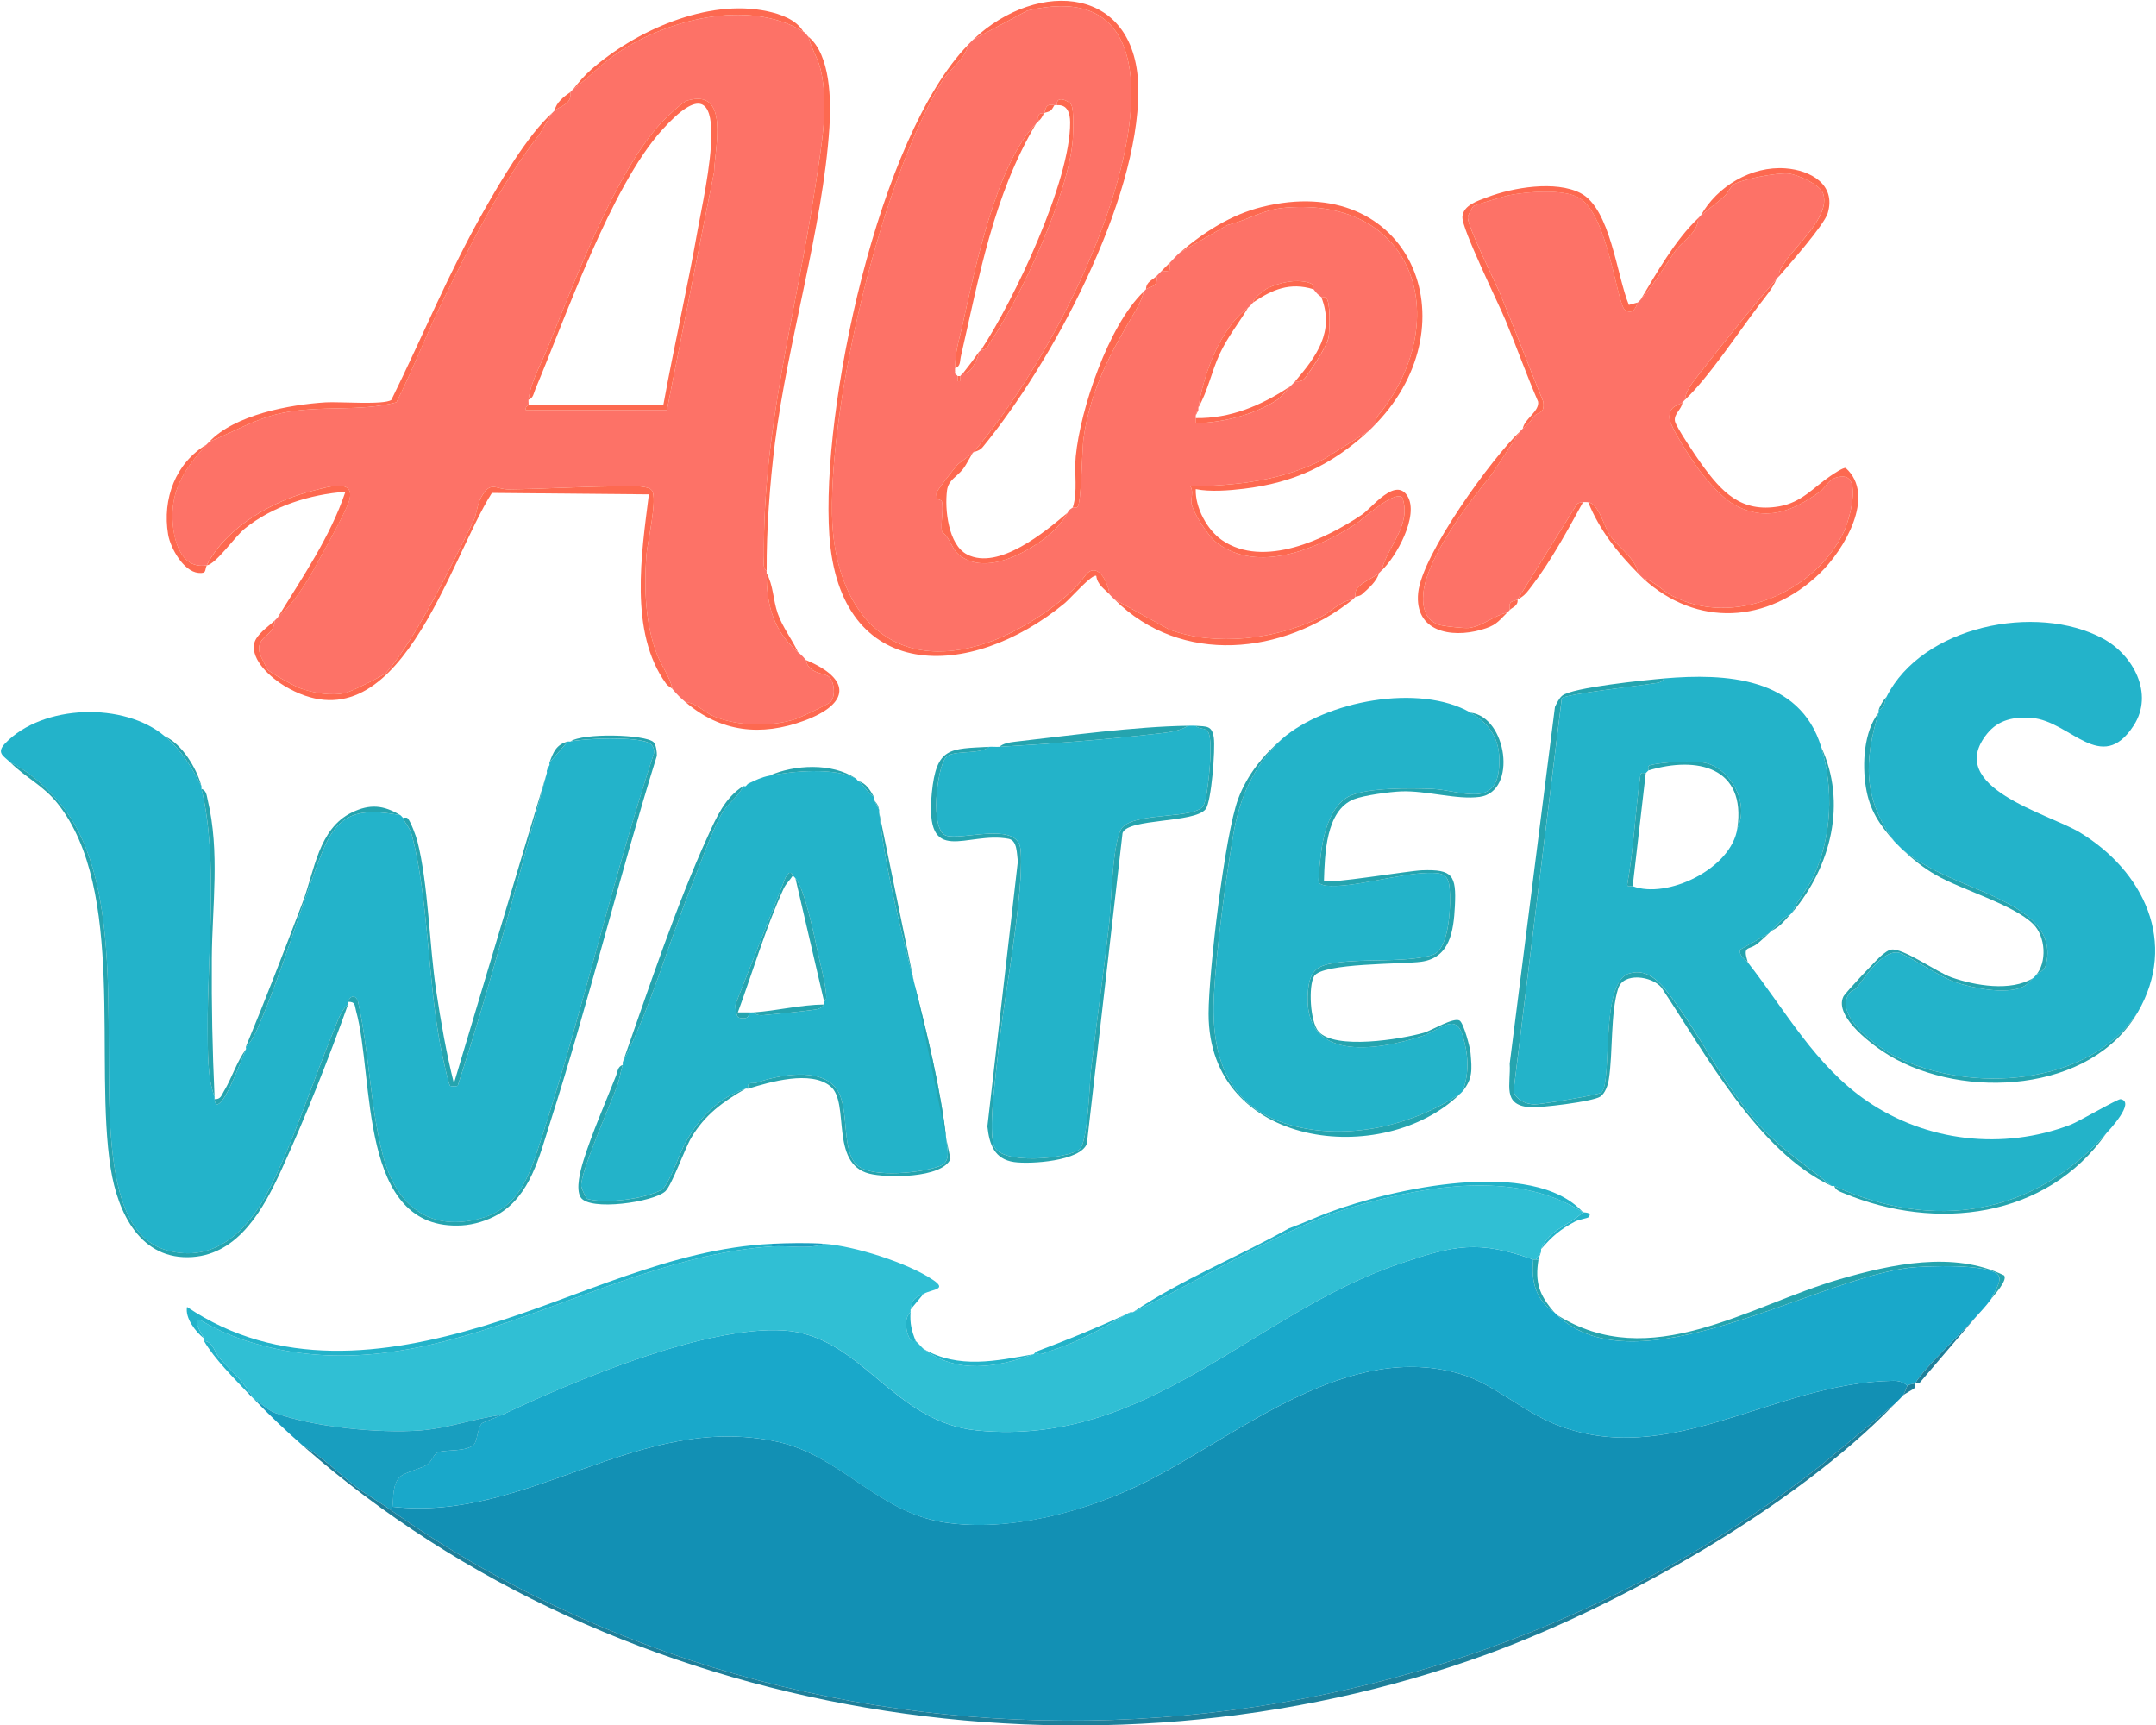 <?xml version="1.0" encoding="utf-8"?>
<svg xmlns="http://www.w3.org/2000/svg" fill="none" height="100%" overflow="visible" preserveAspectRatio="none" style="display: block;" viewBox="0 0 90 72" width="100%">
<g clip-path="url(#clip0_0_11036)" id="Logo 1">
<path d="M79.624 57.842C79.59 57.879 79.531 58.137 79.405 58.281C79.28 58.424 79.188 58.496 79.078 58.61L76.046 61.135C58.986 74.535 34.031 75.525 16.274 63C16.328 62.99 16.377 62.942 16.384 62.89C22.076 63.539 26.644 58.906 32.461 60.179C35.078 60.752 36.645 63.104 39.386 63.538C42.126 63.971 45.452 63.07 47.913 61.811C51.829 59.809 56.311 55.921 61.034 57.37C62.322 57.765 63.584 58.903 64.881 59.431C69.693 61.391 74.011 57.704 79.036 57.632C79.26 57.629 79.46 57.684 79.625 57.842H79.624Z" fill="#1290B4" id="Vector"/>
<path d="M33.532 1.317C33.657 1.393 33.684 1.482 33.75 1.537C33.863 2.034 34.148 2.419 34.266 2.939C34.611 4.459 34.274 6.177 34.046 7.706C33.258 12.961 31.835 17.818 31.891 23.216C31.893 23.401 31.821 23.704 32.002 23.818C32.002 23.854 32.002 23.892 32.002 23.928C31.991 25.278 32.314 26.371 33.313 27.221C33.47 27.353 33.508 27.392 33.641 27.55C33.684 27.603 33.647 27.754 33.863 27.93C34.078 28.105 34.472 28.138 34.594 28.238C34.828 28.428 34.901 29.083 34.657 29.313C34.552 29.411 33.399 29.951 33.201 30.016C32.198 30.345 30.797 30.311 29.818 29.909C29.382 29.729 29.086 29.347 28.616 29.306C28.375 29.1 28.275 29.002 28.069 28.757C27.958 28.226 27.606 27.796 27.412 27.278C26.931 26 26.89 24.572 26.978 23.216C27.014 22.657 27.472 20.799 27.205 20.46C27.011 20.212 25.874 20.297 25.498 20.302C24.089 20.319 22.653 20.407 21.243 20.427C20.687 20.434 20.479 20.03 20.074 20.778C19.916 21.071 19.894 21.489 19.761 21.757C18.902 23.493 17.364 26.664 16.133 28.067C16.01 28.207 14.649 28.87 14.419 28.923C13.824 29.058 13.102 28.93 12.533 28.729C12.309 28.65 11.331 28.11 11.174 27.955C11.149 27.931 10.879 27.39 10.861 27.334C10.603 26.541 11.457 26.593 11.467 25.902C11.505 25.867 11.538 25.828 11.577 25.793C12.415 25.021 12.895 24.151 13.452 23.122C13.705 22.655 14.487 21.264 14.589 20.853C14.813 19.948 13.63 20.343 13.106 20.47C11.407 20.88 9.436 22.004 8.627 23.596C7.428 23.793 7.159 22.244 7.202 21.341C7.26 20.153 7.921 19.335 8.627 18.548C8.661 18.509 8.701 18.475 8.736 18.438C9.75 18.027 10.661 17.474 11.751 17.243C13.373 16.898 14.981 17.203 16.546 16.793C17.241 15.416 17.791 13.962 18.471 12.58C19.65 10.175 20.93 7.638 22.536 5.58L23.045 4.72C23.083 4.685 23.115 4.644 23.154 4.61C23.348 4.443 23.894 4.353 23.81 3.841C23.848 3.814 23.878 3.761 23.919 3.732C24.506 3.298 25.081 2.701 25.59 2.339C27.706 0.832 31.209 -0.092 33.531 1.317H33.532ZM22.063 16.902C22.062 16.915 21.903 16.972 21.954 17.121L27.841 17.111L29.809 7.18C29.834 6.197 30.48 3.67 28.694 4.195C28.482 4.257 27.757 4.949 27.571 5.154C25.617 7.312 23.962 11.826 22.817 14.62C22.551 15.266 22.149 15.961 22.063 16.683C22.054 16.754 22.072 16.831 22.063 16.902Z" fill="#FD7267" id="Vector_2"/>
<path d="M40.631 1.646L42.877 0.446C46.982 -0.541 47.625 2.527 47.044 5.84C46.292 10.129 43.406 15.622 40.631 18.878C40.571 18.948 40.01 19.348 39.971 19.392C39.84 19.542 39.1 20.482 39.092 20.579C39.067 20.927 39.294 20.829 39.318 20.929C39.401 21.281 39.257 21.823 39.323 22.205C39.734 22.506 39.681 22.941 40.158 23.251C41.139 23.885 42.491 23.243 43.353 22.656C43.877 22.299 44.312 21.874 44.563 21.402C44.644 21.25 44.672 21.266 44.782 21.183C44.802 21.168 44.915 21.213 44.976 21.163C45.148 21.024 45.163 18.766 45.231 18.288C45.529 16.234 46.363 14.718 47.389 12.99C47.498 12.805 47.708 12.406 47.731 12.183C47.768 12.147 47.8 12.107 47.84 12.073C47.97 11.962 48.366 11.998 48.277 11.524C48.35 11.448 48.423 11.378 48.495 11.305C48.849 11.337 48.855 11.331 48.823 10.976C48.975 10.83 49.068 10.701 49.26 10.537L51.236 9.394C52.126 9.178 52.695 8.746 53.679 8.666C59.054 8.233 60.652 13.275 57.667 17.174C57.542 17.336 57.404 17.414 57.451 17.671C57.331 17.797 57.258 17.877 57.124 18L55.271 19.157C53.525 20.064 51.633 20.262 49.696 20.306C49.839 20.532 49.702 20.843 49.734 21.002C49.818 21.428 50.439 22.387 50.797 22.657C52.519 23.956 54.981 22.905 56.57 21.889C56.901 21.677 58.142 20.484 58.533 20.754C58.956 21.895 57.917 22.796 57.669 23.817C57.631 23.852 57.599 23.893 57.56 23.927C57.38 24.082 56.87 24.304 56.678 24.526C56.58 24.64 56.566 24.772 56.577 24.915C56.538 24.948 56.508 24.991 56.467 25.024C55.943 25.086 55.559 25.544 55.089 25.779C53.274 26.687 50.747 26.99 48.825 26.284L46.529 25.024C46.453 24.949 46.385 24.887 46.311 24.805C46.259 24.277 45.777 23.365 45.282 24.051C44.508 25.124 42.593 26.351 41.262 26.811C37.109 28.249 34.796 25.435 34.732 21.457C34.653 16.582 36.808 7.515 39.331 3.384C39.649 2.862 40.303 2.461 40.411 1.866C40.488 1.787 40.549 1.723 40.63 1.646H40.631ZM44.126 4.39C44.087 4.394 44.038 4.379 44.017 4.39C43.596 4.291 43.663 4.625 43.58 4.72C43.559 4.743 43.249 4.649 43.362 5.049C43.325 5.084 43.288 5.122 43.252 5.159C41.603 6.825 40.714 11.13 40.183 13.544C40.032 14.23 39.884 14.587 39.867 15.366C39.867 15.402 39.864 15.439 39.867 15.476C39.867 15.487 39.829 15.428 39.867 15.585C39.874 15.616 39.951 15.656 39.976 15.695C40.01 15.749 39.913 15.916 40.03 15.916C40.145 15.918 40.055 15.733 40.085 15.695C40.119 15.651 40.149 15.619 40.194 15.585C40.242 15.549 40.386 15.59 40.527 15.425C40.615 15.323 40.889 14.841 40.849 14.707C40.879 14.665 40.935 14.634 40.959 14.598C41.228 14.615 41.236 14.428 41.343 14.271C42.63 12.379 44.642 8.034 44.786 5.767C44.804 5.471 44.831 4.61 44.727 4.389C44.639 4.205 44.064 3.949 44.126 4.389V4.39ZM54.83 12.073C54.793 12.025 54.936 11.886 54.621 11.794C54.076 11.637 53.389 11.799 52.892 12.041C52.823 12.075 52.273 12.476 52.319 12.622C52.282 12.647 52.204 12.765 52.101 12.841C50.942 13.7 50.243 15.594 50.025 17.012C50.02 17.047 50.03 17.086 50.025 17.122C50.024 17.134 49.938 17.155 49.916 17.341C49.912 17.377 49.915 17.416 49.916 17.451C49.919 17.524 49.911 17.598 49.916 17.671C51.055 17.626 52.226 17.347 53.215 16.756C53.504 16.583 53.668 16.327 53.849 16.135C53.92 16.061 54.02 15.972 54.068 15.916C54.319 15.939 54.406 15.882 54.55 15.683C54.766 15.384 55.402 14.443 55.461 14.078C55.51 13.78 55.553 12.585 55.354 12.424C55.293 12.375 55.181 12.42 55.161 12.405C54.99 12.271 54.967 12.249 54.833 12.075L54.83 12.073Z" fill="#FD7267" id="Vector_3"/>
<path d="M6.881 30.732C7.606 31.349 7.979 31.984 8.41 32.817C8.419 32.851 8.402 32.893 8.41 32.927C9.129 35.872 8.649 39.864 8.67 42.951C8.676 43.812 8.652 45.01 8.956 45.768C8.959 45.804 8.953 45.842 8.956 45.878C8.984 46.156 9.094 46.166 9.29 45.909C9.606 45.494 10.045 44.325 10.267 43.793C10.28 43.762 10.254 43.714 10.267 43.683C10.473 43.522 10.652 43.152 10.756 42.912C11.794 40.542 12.493 38.012 13.431 35.613C14.093 33.921 14.951 33.706 16.711 34.024C16.757 34.052 16.783 34.103 16.82 34.134C16.947 34.438 17.109 34.52 17.206 34.899C17.876 37.49 17.859 40.87 18.375 43.603C18.417 43.83 18.719 45.277 18.793 45.325C18.823 45.343 19.073 45.343 19.105 45.323C20.511 41.022 21.643 36.634 22.828 32.269C22.837 32.235 22.818 32.194 22.828 32.16L22.937 31.94C22.947 31.905 22.926 31.861 22.937 31.83L23.701 30.952C23.735 30.944 23.776 30.96 23.811 30.952C24.45 30.811 26.54 30.738 27.086 31.008C27.243 31.085 27.326 31.259 27.303 31.432C25.574 36.691 24.34 42.129 22.641 47.393C22.062 49.186 21.643 50.661 19.529 50.968C17.561 51.255 16.439 49.973 15.979 48.206C15.452 46.178 15.408 43.85 14.94 41.787C14.832 41.5 14.61 41.558 14.527 41.818C14.516 41.852 14.538 41.896 14.527 41.928C14.23 42.165 14.073 42.674 13.927 43.027C13.042 45.158 12.214 47.797 11.157 49.792C10.312 51.389 8.943 52.728 6.985 52.193C5.316 51.739 4.898 49.732 4.71 48.225C4.175 43.931 5.366 37.046 2.557 33.595C1.996 32.906 1.233 32.203 0.436 31.83C0.155 31.552 -0.177 31.435 0.226 31.017C1.791 29.393 5.184 29.291 6.88 30.733L6.881 30.732Z" fill="#23B3CA" id="Vector_4"/>
<path d="M64.005 52.573C63.908 53.464 64.103 54.267 64.879 54.768C64.913 54.807 64.952 54.843 64.988 54.878C68.282 58.07 75.682 53.414 79.692 52.916C80.312 52.839 83.111 52.725 83.431 53.246C83.573 53.478 83.217 53.986 83.118 54.219C82.874 54.556 82.713 54.702 82.463 54.988C81.823 55.718 80.341 57.07 79.95 57.732C79.873 57.773 79.685 57.772 79.623 57.842C79.458 57.684 79.258 57.629 79.034 57.632C74.01 57.704 69.692 61.391 64.879 59.431C63.582 58.903 62.321 57.765 61.032 57.37C56.309 55.921 51.827 59.809 47.911 61.811C45.45 63.069 42.155 63.977 39.384 63.538C36.613 63.099 35.076 60.751 32.459 60.179C26.642 58.907 22.074 63.539 16.381 62.89C16.429 62.508 16.373 61.927 16.711 61.63C16.937 61.433 17.585 61.305 17.843 61.121C18.039 60.979 18.096 60.671 18.312 60.605C18.651 60.504 19.437 60.595 19.767 60.311C19.93 60.17 19.925 59.586 20.121 59.406C20.163 59.367 20.77 59.142 20.968 59.049C23.989 57.618 29.416 55.332 32.714 55.532C35.96 55.729 37.246 59.359 40.793 59.706C47.944 60.404 52.286 54.823 58.436 52.742C60.717 51.971 61.693 51.75 64.002 52.573H64.005Z" fill="#19A8CA" id="Vector_5"/>
<path d="M76.019 31.171C76.556 32.915 76.472 34.947 75.693 36.605C75.437 37.148 75.035 37.542 74.818 38.085C74.785 38.125 74.744 38.157 74.709 38.195C74.394 38.293 74.181 38.64 73.944 38.854C73.906 38.888 73.874 38.929 73.835 38.963L72.643 39.635C72.58 39.916 72.854 40.033 72.961 40.171C74.542 42.192 75.778 44.485 77.952 45.967C80.427 47.654 83.609 48.02 86.424 46.949C86.784 46.812 88.408 45.857 88.523 45.878C89.165 45.993 88.017 47.202 87.925 47.305C84.88 50.742 80.719 51.399 76.566 49.5C76.535 49.486 76.486 49.514 76.456 49.5C75.479 48.711 74.427 48.012 73.561 47.087C72.037 45.46 71.127 43.452 69.84 41.716C69.417 41.147 68.865 40.377 68.017 40.63C66.764 41.002 67.334 45.168 66.847 45.604C66.741 45.698 64.329 46.1 64.059 46.096C63.706 46.092 63.295 45.913 63.182 45.553L65.195 29.148C65.32 28.969 68.48 28.62 68.974 28.532C69.165 28.498 69.355 28.519 69.468 28.316C72.021 28.099 75.123 28.249 76.022 31.17L76.019 31.171ZM72.524 34.573C73.021 33.551 72.304 32.152 71.242 31.857C70.743 31.717 69.39 31.808 68.883 31.937C68.739 31.973 68.833 32.134 68.811 32.158C68.781 32.191 68.734 32.24 68.701 32.268C68.679 32.289 68.497 32.202 68.479 32.337C68.261 33.868 68.204 35.408 67.929 36.922C67.937 37.055 68.09 36.963 68.155 36.988C69.578 37.538 72.275 36.273 72.524 34.573Z" fill="#23B3C9" id="Vector_6"/>
<path d="M55.486 50.707C56.097 50.475 56.899 50.241 57.538 50.081C60.311 49.384 63.56 49.002 66.08 50.598C65.498 51.152 64.67 51.312 64.333 52.134C64.321 52.164 64.344 52.21 64.333 52.244L64.114 52.573C64.08 52.564 64.037 52.584 64.005 52.573C61.696 51.75 60.721 51.971 58.439 52.742C52.289 54.823 47.946 60.404 40.796 59.706C37.25 59.359 35.963 55.729 32.717 55.532C29.419 55.332 23.992 57.618 20.971 59.049C19.82 59.202 18.693 59.62 17.529 59.706C15.832 59.832 13.092 59.568 11.488 58.975C11.145 58.849 10.912 58.556 10.596 58.39C10.56 58.353 10.523 58.318 10.487 58.281C10.495 58.175 10.42 58.128 10.377 58.061C10.008 57.486 9.533 57.12 9.122 56.631C8.976 56.457 8.873 55.977 8.521 55.976C8.505 55.948 8.536 55.894 8.521 55.866C8.443 55.719 7.987 55.029 8.358 55.095C8.979 55.465 9.633 55.757 10.321 55.978C18.06 58.452 24.777 52.547 32.222 52.024C32.928 51.975 33.741 52.154 34.407 51.915C35.667 52.005 37.915 52.715 38.96 53.43C39.54 53.827 38.96 53.799 38.557 54C38.196 54.181 38.093 54.18 38.011 54.658C38.005 54.694 38.013 54.732 38.011 54.768C37.714 55.012 37.818 55.652 38.002 55.909C38.088 56.028 38.212 55.96 38.229 55.976C38.344 56.078 38.499 56.261 38.557 56.305C39.952 57.368 41.61 57.08 43.144 56.524C43.176 56.513 43.212 56.43 43.254 56.415C43.35 56.625 43.603 56.462 43.747 56.418C44.9 56.062 45.948 55.507 46.967 54.878C47.02 54.845 47.138 54.859 47.186 54.768C47.215 54.754 47.265 54.783 47.295 54.768C50.017 53.499 52.682 51.774 55.487 50.707H55.486Z" fill="#30BFD4" id="Vector_7"/>
<path d="M70.995 9C71.282 8.752 71.715 8.435 71.985 8.186C72.126 8.056 72.281 7.748 72.335 7.713C72.708 7.477 74.189 7.199 74.654 7.243C75.04 7.28 75.989 7.708 76.109 8.086C76.411 9.042 74.948 10.243 74.464 11.003C74.356 11.172 74.243 11.3 74.272 11.523C74.238 11.563 74.195 11.595 74.162 11.633C73.126 12.846 71.981 14.257 70.948 15.589C70.71 15.896 70.361 16.287 70.34 16.682C70.303 16.717 70.27 16.759 70.231 16.792C70.052 16.941 69.716 16.908 69.686 17.403C69.662 17.767 70.67 19.273 70.948 19.64C71.277 20.073 71.89 20.782 72.378 21.055C73.729 21.808 74.844 21.331 75.967 20.523C76.256 20.315 76.341 19.888 76.933 19.892C77.712 19.897 77.194 21.728 76.972 22.193C75.777 24.696 72.391 26.22 69.789 24.863C69.364 24.641 69.066 24.243 68.592 24.145C68.509 24.07 68.45 24.004 68.374 23.926C68.303 23.324 67.517 22.801 67.209 22.354C66.969 22.006 66.739 21.015 66.299 20.962C66.238 20.956 66.132 20.951 66.08 20.962C65.981 20.984 65.878 20.965 65.81 21.071L63.349 25.023C63.153 25.128 62.966 25.037 63.022 25.462C62.989 25.502 62.949 25.536 62.913 25.572C62.362 25.686 61.889 26.147 61.299 26.211C61.126 26.23 60.331 26.141 60.15 26.098C59.493 25.942 59.358 25.335 59.417 24.748C59.568 23.248 61.329 20.95 62.261 19.813L63.459 17.999C63.496 17.964 63.528 17.923 63.568 17.889C63.92 17.593 63.778 17.707 64.04 17.375C64.209 17.162 64.491 17.3 64.423 16.765C63.815 15.28 63.25 13.777 62.636 12.295C62.408 11.744 61.234 9.403 61.274 9.064C61.285 8.975 61.46 8.63 61.522 8.591C61.584 8.551 62.831 8.179 62.992 8.147C63.743 7.998 65.235 7.874 65.901 8.246C67.136 8.935 67.489 12.698 67.837 12.939C68.221 13.205 68.337 12.66 68.374 12.621C68.411 12.581 68.457 12.542 68.483 12.511C69.097 11.796 69.381 11.269 69.94 10.462C70.202 10.083 70.902 9.699 70.886 9.109C70.923 9.074 70.956 9.033 70.995 8.999V9Z" fill="#FD7267" id="Vector_8"/>
<path d="M89.235 42.256C87.209 45.353 82.223 45.655 79.145 44.109C78.417 43.742 76.565 42.436 77.173 41.491C77.268 41.343 77.447 41.316 77.51 41.23C77.856 40.769 78.56 39.688 79.225 39.754C79.492 39.78 81.037 40.801 81.594 40.988C82.342 41.242 83.698 41.519 84.418 41.201C84.658 41.095 84.715 40.954 84.866 40.829C84.905 40.798 84.941 40.756 84.976 40.719C85.096 40.594 85.326 40.535 85.39 40.312C85.724 39.151 84.978 38.383 84.065 37.848C82.59 36.986 80.766 36.593 79.405 35.451C79.368 35.416 79.332 35.379 79.296 35.342L79.187 35.232C79.152 35.194 79.111 35.16 79.078 35.122C77.77 33.349 77.805 31.769 78.422 29.744C78.432 29.711 78.412 29.667 78.422 29.634C78.7 29.546 78.665 29.256 78.75 29.085C80.24 26.124 85.001 25.16 87.781 26.651C89.046 27.329 89.931 28.957 89.066 30.287C87.713 32.369 86.422 30.091 84.811 29.965C84.085 29.907 83.425 30.037 82.953 30.62C81.135 32.864 85.521 33.955 86.824 34.747C89.484 36.362 90.929 39.343 89.235 42.256Z" fill="#23B3CA" id="Vector_9"/>
<path d="M35.716 32.488C35.754 32.508 35.786 32.57 35.825 32.598C36.073 32.77 36.219 33.102 36.48 33.256C36.496 33.282 36.466 33.335 36.48 33.366L36.699 33.805C36.707 33.84 36.691 33.88 36.699 33.915C37.173 38.359 39.036 43.237 39.508 47.609C39.556 48.049 39.693 48.501 39.213 48.678C38.461 48.956 36.473 49.165 35.827 48.673C35.062 48.091 35.513 46.23 34.903 45.429C34.221 44.532 32.52 44.868 31.585 45.189C31.403 45.251 31.171 45.111 31.238 45.438C31.205 45.448 31.161 45.427 31.128 45.438C29.996 45.82 29.204 46.638 28.615 47.687C28.371 48.124 27.912 49.514 27.595 49.675C26.863 50.045 25.334 50.246 24.542 50.049C24.458 50.028 24.28 49.617 24.266 49.525C24.185 49.006 25.513 46.035 25.778 45.276C25.873 45.001 25.914 44.679 25.995 44.45C26.006 44.417 25.984 44.373 25.995 44.34C27.187 42 27.891 39.409 28.87 36.967C29.199 36.146 29.757 34.571 30.173 33.886C30.401 33.511 30.832 33.247 31.019 32.816C31.046 32.8 31.101 32.832 31.128 32.816L31.238 32.706C31.539 32.565 31.774 32.444 32.112 32.377C33.098 32.182 34.806 32.023 35.716 32.487V32.488ZM33.095 36.549C33.068 36.531 33.083 36.391 32.932 36.439L32.79 36.627L30.71 41.901C30.67 42.025 30.745 42.413 30.817 42.459C30.913 42.521 31.335 42.572 31.238 42.256C31.309 42.259 31.385 42.261 31.456 42.256C31.629 42.425 31.832 42.373 32.041 42.355C32.646 42.301 33.425 42.227 34.019 42.141C34.199 42.114 34.292 42.069 34.405 41.927C34.42 41.907 34.392 41.853 34.405 41.817C34.426 41.759 34.499 41.77 34.492 41.583C34.474 41.095 34.242 40.25 34.133 39.731C33.989 39.05 33.59 37.096 33.204 36.658C33.171 36.621 33.135 36.576 33.095 36.549Z" fill="#23B3C9" id="Vector_10"/>
<path d="M61.383 29.744C62.304 30.274 62.677 31.008 62.573 32.092C62.413 33.747 60.94 32.98 59.799 32.928C58.959 32.889 57.011 32.867 56.296 33.246C55.58 33.626 55.287 34.669 55.172 35.41C55.139 35.62 55.015 36.685 55.043 36.804C55.066 36.902 55.261 36.955 55.35 36.965C56.402 37.082 58.403 36.46 59.587 36.435C60.151 36.423 60.455 36.453 60.51 37.041C60.571 37.697 60.527 39.477 59.886 39.817C59.759 39.884 59.603 39.913 59.462 39.94C58.349 40.153 57.001 40.027 55.869 40.171C55.055 40.274 54.691 40.435 54.606 41.317C54.315 44.329 57.368 43.89 59.365 43.245C60.065 43.019 60.755 42.244 61.049 43.194C61.296 43.992 61.349 44.765 61.056 45.548C61.024 45.587 60.983 45.622 60.947 45.657C58.916 47.002 56.202 47.634 53.822 46.945C51.231 46.195 50.539 44.082 50.675 41.537C50.78 39.577 51.148 36.832 51.476 34.878C51.749 33.251 52.326 31.976 53.519 30.84C55.339 29.257 59.246 28.514 61.383 29.743V29.744Z" fill="#23B3C9" id="Vector_11"/>
<path d="M49.915 30.293C50.037 30.445 50.278 30.369 50.408 30.512C50.621 30.746 50.505 32.06 50.461 32.433C50.427 32.719 50.355 33.431 50.233 33.63C49.89 34.186 47.551 33.897 46.891 34.496C46.426 34.918 46.398 37.696 46.311 38.469C46.08 40.52 45.79 42.569 45.548 44.618C45.479 45.204 45.422 47.674 45.064 47.973C44.61 48.355 41.756 48.656 41.489 47.811C41.267 47.107 41.534 45.234 41.616 44.397C41.865 41.868 42.424 39.228 42.597 36.712C42.62 36.385 42.655 35.584 42.575 35.31C42.292 34.332 40.158 35.077 39.506 34.88C38.803 34.669 39.107 32.06 39.485 31.61C39.757 31.286 40.92 31.513 41.287 31.171C41.433 31.163 41.579 31.18 41.724 31.171C43.848 31.047 46.153 30.871 48.331 30.621C48.721 30.576 49.264 30.52 49.588 30.293C49.695 30.292 49.81 30.284 49.916 30.293H49.915Z" fill="#23B3C9" id="Vector_12"/>
<path d="M20.971 59.049C20.773 59.142 20.166 59.368 20.124 59.406C19.928 59.586 19.933 60.172 19.77 60.311C19.441 60.594 18.653 60.504 18.316 60.605C18.098 60.67 18.043 60.979 17.846 61.121C17.588 61.305 16.941 61.433 16.714 61.63C16.376 61.927 16.433 62.508 16.385 62.89C16.378 62.942 16.329 62.99 16.275 63C15.822 62.681 15.315 62.397 14.864 62.058C14.143 61.516 13.447 60.781 12.671 60.366C11.911 59.7 11.299 59.119 10.596 58.39C10.912 58.556 11.145 58.848 11.488 58.975C13.091 59.568 15.832 59.832 17.529 59.706C18.692 59.62 19.82 59.203 20.971 59.049Z" fill="#189EBF" id="Vector_13"/>
<path d="M79.078 58.61C74.96 62.879 67.686 66.998 62.096 69.039C45.679 75.03 25.847 71.912 12.67 60.366C13.445 60.781 14.142 61.516 14.863 62.058C15.314 62.397 15.821 62.681 16.274 63C34.031 75.525 58.986 74.535 76.046 61.135L79.078 58.61Z" fill="#1E7F9A" id="Vector_14"/>
<path d="M40.413 1.866C40.304 2.461 39.65 2.862 39.332 3.384C36.809 7.516 34.654 16.583 34.733 21.457C34.797 25.436 37.109 28.25 41.264 26.811C42.594 26.351 44.51 25.124 45.283 24.051C45.778 23.365 46.261 24.277 46.312 24.805C46.112 24.585 45.803 24.409 45.764 24.038C45.601 23.929 44.68 24.984 44.444 25.178C40.492 28.438 35.042 28.534 34.62 22.34C34.261 17.057 36.673 5.713 40.414 1.866H40.413Z" fill="#FD6950" id="Vector_15"/>
<path d="M40.631 18.878C40.525 19.004 40.355 19.383 40.191 19.588C39.938 19.905 39.591 20.032 39.533 20.464C39.43 21.248 39.581 22.739 40.372 23.144C41.683 23.816 43.622 22.203 44.563 21.402C44.311 21.874 43.877 22.298 43.353 22.656C42.491 23.243 41.139 23.885 40.158 23.251C39.681 22.941 39.734 22.506 39.323 22.205C39.257 21.823 39.401 21.281 39.318 20.929C39.294 20.829 39.067 20.927 39.092 20.579C39.099 20.482 39.84 19.542 39.971 19.392C40.01 19.348 40.571 18.948 40.631 18.878C43.405 15.622 46.291 10.129 47.044 5.84C47.625 2.527 46.982 -0.541 42.877 0.446L40.631 1.646C43.343 -0.912 47.521 -0.592 47.519 3.787C47.518 8.417 43.918 15.144 41.018 18.666C40.882 18.83 40.645 18.862 40.631 18.878Z" fill="#FD6950" id="Vector_16"/>
<path d="M32.002 23.817C31.821 23.703 31.893 23.4 31.891 23.215C31.834 17.818 33.258 12.961 34.046 7.705C34.275 6.176 34.611 4.458 34.266 2.938C34.148 2.418 33.862 2.033 33.75 1.535C34.675 2.3 34.696 4.208 34.623 5.321C34.349 9.494 32.881 14.245 32.346 18.509C32.135 20.198 31.991 22.145 32.004 23.817H32.002Z" fill="#FD6950" id="Vector_17"/>
<path d="M28.07 28.756C28.02 28.697 27.892 28.656 27.804 28.534C26.25 26.396 26.78 23.085 27.087 20.634L20.534 20.574C18.747 23.369 16.609 31.467 11.869 28.627C11.328 28.302 10.468 27.564 10.612 26.861C10.689 26.485 11.203 26.152 11.467 25.902C11.457 26.592 10.602 26.54 10.861 27.334C10.88 27.39 11.149 27.931 11.174 27.955C11.331 28.11 12.309 28.65 12.534 28.729C13.102 28.928 13.825 29.058 14.419 28.923C14.649 28.87 16.01 28.207 16.134 28.067C17.364 26.665 18.902 23.494 19.761 21.757C19.893 21.489 19.916 21.07 20.074 20.778C20.479 20.03 20.687 20.434 21.243 20.427C22.653 20.408 24.089 20.319 25.498 20.302C25.875 20.297 27.012 20.213 27.205 20.46C27.471 20.799 27.014 22.657 26.978 23.216C26.89 24.572 26.931 26 27.412 27.278C27.606 27.796 27.958 28.226 28.069 28.757L28.07 28.756Z" fill="#FD6950" id="Vector_18"/>
<path d="M23.046 4.72L22.537 5.58C20.932 7.638 19.651 10.177 18.472 12.58C17.794 13.963 17.242 15.416 16.547 16.793C14.982 17.203 13.374 16.898 11.752 17.243C10.664 17.474 9.751 18.027 8.737 18.438C9.804 17.312 12.081 16.886 13.598 16.793C14.152 16.759 16.031 16.911 16.337 16.691C17.629 14.072 18.741 11.357 20.187 8.816C20.905 7.553 21.999 5.671 23.045 4.718L23.046 4.72Z" fill="#FD6950" id="Vector_19"/>
<path d="M69.466 28.317C69.353 28.521 69.162 28.499 68.971 28.533C68.478 28.621 65.318 28.97 65.193 29.149L63.18 45.554C63.294 45.914 63.705 46.093 64.057 46.098C64.327 46.101 66.739 45.699 66.845 45.605C67.332 45.169 66.762 41.003 68.014 40.631C68.863 40.378 69.415 41.148 69.837 41.717C71.125 43.452 72.035 45.46 73.559 47.088C74.425 48.013 75.477 48.712 76.454 49.501C73.359 48.051 71.198 43.973 69.353 41.216C68.956 40.738 67.765 40.57 67.547 41.264C67.224 42.293 67.333 43.938 67.16 45.046C67.123 45.289 67.007 45.64 66.794 45.776C66.473 45.981 64.274 46.253 63.833 46.213C62.701 46.107 63.073 45.272 63.021 44.398L64.91 29.505C64.987 29.351 65.079 29.147 65.211 29.038C65.63 28.692 68.723 28.382 69.464 28.318L69.466 28.317Z" fill="#25A4AF" id="Vector_20"/>
<path d="M8.629 18.549C7.923 19.336 7.262 20.154 7.204 21.342C7.161 22.244 7.43 23.794 8.629 23.598C9.438 22.005 11.408 20.881 13.108 20.471C13.632 20.344 14.814 19.948 14.591 20.854C14.49 21.265 13.707 22.656 13.454 23.123C12.897 24.152 12.418 25.021 11.579 25.794C12.62 24.099 13.778 22.425 14.419 20.527C12.956 20.63 11.364 21.131 10.217 22.065C9.784 22.418 9.028 23.535 8.631 23.6C8.533 23.794 8.647 23.951 8.276 23.912C7.657 23.847 7.113 22.874 7.018 22.311C6.767 20.821 7.33 19.318 8.63 18.551L8.629 18.549Z" fill="#FD6950" id="Vector_21"/>
<path d="M23.811 30.951C24.308 30.585 26.945 30.648 27.281 30.977C27.389 31.083 27.425 31.392 27.419 31.549C25.843 36.612 24.584 41.794 22.969 46.842C22.516 48.257 22.148 49.896 20.79 50.689C20.357 50.941 19.784 51.12 19.282 51.148C14.927 51.401 15.64 44.977 14.862 42.192C14.801 41.974 14.846 41.805 14.527 41.816C14.61 41.556 14.831 41.498 14.94 41.785C15.408 43.848 15.452 46.175 15.979 48.204C16.439 49.971 17.561 51.253 19.529 50.966C21.643 50.658 22.062 49.184 22.641 47.391C24.34 42.127 25.573 36.689 27.302 31.43C27.326 31.256 27.242 31.083 27.086 31.006C26.54 30.737 24.45 30.808 23.811 30.95V30.951Z" fill="#25A4AF" id="Vector_22"/>
<path d="M31.238 45.439C31.17 45.112 31.403 45.252 31.585 45.19C32.52 44.869 34.221 44.533 34.904 45.43C35.513 46.231 35.062 48.092 35.828 48.675C36.473 49.166 38.46 48.957 39.213 48.679C39.693 48.501 39.556 48.05 39.508 47.61C39.036 43.238 37.173 38.36 36.699 33.916L39.675 48.375C39.323 49.187 37.002 49.173 36.282 48.986C34.627 48.557 35.489 46.022 34.666 45.341C33.844 44.661 32.136 45.161 31.238 45.439Z" fill="#25A4AF" id="Vector_23"/>
<path d="M0.437 31.829C1.234 32.202 1.997 32.905 2.558 33.594C5.367 37.045 4.176 43.93 4.711 48.224C4.899 49.732 5.317 51.738 6.986 52.192C8.944 52.726 10.313 51.388 11.158 49.791C12.214 47.795 13.043 45.157 13.928 43.026C14.075 42.673 14.231 42.164 14.528 41.927C13.734 44.151 12.73 46.684 11.742 48.84C11.015 50.424 9.982 52.331 8.033 52.467C5.873 52.618 4.915 50.637 4.619 48.756C3.92 44.319 5.278 37.138 2.402 33.533C1.809 32.788 1.068 32.454 0.438 31.829H0.437Z" fill="#25A4AF" id="Vector_24"/>
<path d="M56.468 25.024C53.574 27.331 49.316 27.797 46.529 25.024L48.825 26.284C50.748 26.99 53.275 26.687 55.089 25.779C55.559 25.545 55.943 25.087 56.467 25.024H56.468Z" fill="#FD6950" id="Vector_25"/>
<path d="M32.221 51.915V52.024C24.776 52.547 18.059 58.452 10.319 55.978C9.631 55.757 8.977 55.465 8.357 55.095C7.985 55.029 8.442 55.719 8.519 55.866C8.174 55.603 7.714 55.008 7.808 54.55C11.614 57.119 16.023 56.591 20.18 55.347C24.163 54.155 27.993 52.117 32.22 51.915H32.221Z" fill="#23B3CA" id="Vector_26"/>
<path d="M49.915 30.293C50.361 30.331 50.595 30.268 50.67 30.793C50.736 31.262 50.572 33.47 50.325 33.777C49.852 34.364 47.084 34.15 46.86 34.769L45.371 47.736C45.105 48.466 43.015 48.601 42.334 48.503C41.509 48.385 41.297 47.761 41.218 47.014L42.491 35.942C42.439 35.639 42.474 35.082 42.107 35.012C40.354 34.677 38.591 36.248 38.897 33.106C39.084 31.173 39.654 31.259 41.286 31.172C40.919 31.514 39.756 31.287 39.484 31.611C39.106 32.061 38.801 34.67 39.505 34.882C40.156 35.078 42.291 34.332 42.574 35.311C42.653 35.584 42.618 36.386 42.596 36.713C42.423 39.229 41.864 41.87 41.615 44.398C41.533 45.235 41.266 47.108 41.488 47.812C41.756 48.656 44.61 48.355 45.063 47.974C45.42 47.675 45.477 45.204 45.547 44.619C45.788 42.57 46.079 40.521 46.309 38.471C46.397 37.697 46.425 34.919 46.889 34.497C47.55 33.898 49.889 34.187 50.232 33.632C50.355 33.433 50.426 32.722 50.46 32.434C50.505 32.062 50.621 30.747 50.407 30.513C50.276 30.371 50.037 30.447 49.914 30.294L49.915 30.293Z" fill="#25A4AF" id="Vector_27"/>
<path d="M63.568 17.89C63.629 17.483 64.265 17.177 64.207 16.765C63.726 15.653 63.319 14.51 62.856 13.391C62.547 12.645 61.016 9.549 61.046 9.054C61.077 8.559 61.694 8.381 62.091 8.23C63.157 7.823 64.938 7.524 65.978 8.06C67.231 8.707 67.487 11.504 67.996 12.727L68.373 12.623C68.337 12.663 68.22 13.207 67.837 12.941C67.488 12.7 67.135 8.937 65.9 8.248C65.234 7.876 63.743 8.001 62.991 8.149C62.83 8.181 61.586 8.552 61.521 8.593C61.457 8.633 61.283 8.977 61.273 9.066C61.233 9.405 62.407 11.746 62.635 12.297C63.249 13.779 63.814 15.284 64.422 16.767C64.49 17.302 64.208 17.164 64.039 17.378C63.777 17.709 63.919 17.594 63.567 17.891L63.568 17.89Z" fill="#FD6950" id="Vector_28"/>
<path d="M53.519 30.841C52.326 31.977 51.749 33.252 51.476 34.879C51.148 36.833 50.78 39.578 50.675 41.538C50.539 44.084 51.231 46.196 53.822 46.946C56.202 47.634 58.916 47.003 60.947 45.658C57.76 48.772 50.445 47.94 50.451 42.311C50.453 40.596 51.125 34.844 51.689 33.336C52.062 32.337 52.731 31.527 53.519 30.84V30.841Z" fill="#25A4AF" id="Vector_29"/>
<path d="M57.452 17.671C57.404 17.415 57.542 17.337 57.667 17.174C60.652 13.275 59.054 8.233 53.679 8.666C52.695 8.745 52.125 9.178 51.236 9.394L49.26 10.537C50.245 9.695 51.387 8.959 52.67 8.64C58.848 7.099 61.484 13.463 57.452 17.671Z" fill="#FD6950" id="Vector_30"/>
<path d="M47.731 12.183C47.708 12.406 47.498 12.805 47.389 12.99C46.362 14.718 45.529 16.233 45.232 18.288C45.163 18.766 45.147 21.025 44.976 21.163C44.915 21.213 44.802 21.168 44.782 21.183C44.998 20.497 44.836 19.764 44.905 19.057C45.1 17.062 46.271 13.59 47.731 12.183Z" fill="#FD6950" id="Vector_31"/>
<path d="M33.532 1.317C31.211 -0.093 27.707 0.832 25.591 2.339C25.082 2.702 24.508 3.298 23.92 3.732C24.137 3.453 24.416 3.132 24.68 2.901C26.515 1.296 29.518 -0.07 32.028 0.469C32.58 0.587 33.228 0.811 33.533 1.316L33.532 1.317Z" fill="#FD6950" id="Vector_32"/>
<path d="M57.124 18C55.591 19.407 54.022 20.148 51.922 20.4C51.309 20.474 50.501 20.538 49.915 20.415C49.887 21.181 50.389 22.12 51.014 22.547C52.753 23.737 55.335 22.51 56.866 21.472C57.263 21.203 58.247 19.894 58.75 20.7C59.254 21.506 58.282 23.255 57.669 23.817C57.917 22.797 58.956 21.895 58.533 20.754C58.142 20.484 56.901 21.677 56.57 21.889C54.981 22.905 52.519 23.956 50.797 22.657C50.439 22.387 49.817 21.428 49.734 21.002C49.702 20.843 49.839 20.532 49.696 20.306C51.634 20.263 53.525 20.064 55.271 19.157L57.124 18Z" fill="#FD6950" id="Vector_33"/>
<path d="M22.828 32.268C21.643 36.634 20.511 41.021 19.105 45.322C19.073 45.342 18.823 45.342 18.793 45.324C18.719 45.276 18.417 43.829 18.375 43.602C17.859 40.869 17.874 37.489 17.206 34.898C17.109 34.519 16.947 34.438 16.82 34.133C16.839 34.148 16.961 34.095 17.017 34.153C17.14 34.28 17.373 34.907 17.425 35.117C17.882 36.915 17.918 39.44 18.209 41.356C18.404 42.646 18.629 43.955 18.949 45.218L22.827 32.267L22.828 32.268Z" fill="#25A4AF" id="Vector_34"/>
<path d="M8.956 45.768C8.65 45.01 8.676 43.812 8.67 42.951C8.649 39.864 9.13 35.87 8.41 32.927C8.621 32.993 8.625 33.202 8.668 33.381C9.188 35.553 8.857 37.811 8.842 40.001C8.829 41.933 8.867 43.843 8.956 45.768Z" fill="#25A4AF" id="Vector_35"/>
<path d="M70.231 16.793C70.211 17.087 69.854 17.273 69.921 17.588C69.974 17.832 70.807 19.064 71.015 19.351C71.864 20.528 72.675 21.416 74.277 21.134C75.216 20.968 75.69 20.353 76.407 19.868C76.508 19.8 76.945 19.5 77.048 19.533C78.338 20.692 76.969 22.969 75.968 23.93C73.784 26.029 70.834 26.191 68.592 24.146C69.066 24.244 69.364 24.643 69.789 24.864C72.39 26.221 75.777 24.697 76.972 22.194C77.194 21.73 77.712 19.898 76.934 19.893C76.339 19.89 76.256 20.317 75.967 20.524C74.844 21.331 73.729 21.81 72.378 21.056C71.89 20.783 71.277 20.074 70.948 19.641C70.67 19.273 69.663 17.767 69.686 17.404C69.716 16.909 70.052 16.942 70.231 16.793Z" fill="#FD6950" id="Vector_36"/>
<path d="M64.988 54.878C68.891 57.343 72.978 54.502 76.784 53.396C78.952 52.767 81.549 52.2 83.661 53.236C83.81 53.45 83.242 54.048 83.119 54.218C83.218 53.985 83.574 53.477 83.432 53.245C83.112 52.724 80.313 52.838 79.693 52.914C75.683 53.412 68.282 58.069 64.989 54.877L64.988 54.878Z" fill="#25A4AF" id="Vector_37"/>
<path d="M49.587 30.293C49.263 30.52 48.719 30.576 48.33 30.621C46.152 30.871 43.847 31.047 41.723 31.171C41.872 31.03 42.141 30.986 42.337 30.963C44.563 30.709 47.394 30.323 49.587 30.293Z" fill="#25A4AF" id="Vector_38"/>
<path d="M63.459 18L62.261 19.814C61.329 20.951 59.568 23.25 59.417 24.749C59.358 25.336 59.493 25.943 60.15 26.099C60.331 26.142 61.126 26.231 61.299 26.212C61.889 26.148 62.361 25.687 62.913 25.573C62.506 25.982 62.434 26.115 61.823 26.289C60.565 26.644 59.043 26.36 59.199 24.75C59.355 23.14 62.298 19.088 63.459 18.001V18Z" fill="#FD6950" id="Vector_39"/>
<path d="M55.485 50.598C58.103 49.624 63.977 48.291 66.08 50.598C66.093 50.612 66.521 50.583 66.299 50.816C66.279 50.837 65.88 50.916 65.754 50.983C65.133 51.309 64.788 51.607 64.334 52.135C64.671 51.313 65.499 51.153 66.081 50.599C63.561 49.003 60.312 49.385 57.539 50.082C56.9 50.242 56.098 50.476 55.486 50.708V50.599L55.485 50.598Z" fill="#23B3C9" id="Vector_40"/>
<path d="M61.383 29.744C62.907 29.923 63.353 33.04 61.771 33.261C60.82 33.393 59.54 32.99 58.485 33.032C58.013 33.051 56.942 33.194 56.519 33.36C55.335 33.826 55.303 35.682 55.267 36.768C55.412 36.914 58.798 36.346 59.358 36.325C60.646 36.278 60.795 36.539 60.733 37.815C60.68 38.88 60.52 39.974 59.334 40.142C58.56 40.252 55.182 40.186 54.856 40.746C54.612 41.166 54.687 42.653 55.043 43.055C55.732 43.831 58.487 43.376 59.441 43.105C59.757 43.014 60.689 42.443 60.932 42.6C61.097 42.706 61.364 43.696 61.387 43.954C61.447 44.653 61.481 45.017 61.056 45.549C61.349 44.766 61.297 43.993 61.049 43.196C60.755 42.246 60.065 43.021 59.365 43.246C57.368 43.89 54.315 44.331 54.606 41.318C54.691 40.436 55.055 40.275 55.869 40.172C57.001 40.028 58.349 40.154 59.462 39.941C59.603 39.914 59.759 39.885 59.886 39.818C60.527 39.477 60.571 37.698 60.51 37.042C60.455 36.453 60.151 36.424 59.587 36.436C58.403 36.46 56.402 37.083 55.35 36.966C55.261 36.956 55.067 36.903 55.043 36.806C55.015 36.686 55.139 35.622 55.172 35.411C55.287 34.67 55.573 33.632 56.296 33.247C57.019 32.863 58.96 32.891 59.799 32.929C60.939 32.981 62.413 33.748 62.573 32.093C62.677 31.009 62.304 30.274 61.383 29.745V29.744Z" fill="#25A4AF" id="Vector_41"/>
<path d="M33.641 27.549C35.548 28.343 35.475 29.373 33.588 30.075C31.768 30.754 30.073 30.556 28.616 29.305C29.087 29.346 29.383 29.729 29.819 29.907C30.798 30.311 32.199 30.344 33.202 30.015C33.401 29.949 34.553 29.409 34.658 29.311C34.902 29.081 34.828 28.427 34.595 28.237C34.473 28.137 34.086 28.111 33.864 27.928C33.641 27.746 33.687 27.602 33.642 27.549H33.641Z" fill="#FD6950" id="Vector_42"/>
<path d="M74.272 11.524C74.243 11.302 74.356 11.173 74.464 11.004C74.948 10.245 76.413 9.043 76.109 8.087C75.989 7.709 75.04 7.28 74.654 7.244C74.189 7.199 72.708 7.477 72.335 7.714C72.281 7.749 72.124 8.057 71.985 8.187C71.715 8.435 71.282 8.752 70.995 9.001C71.679 7.776 73.113 6.916 74.544 7.027C75.57 7.106 76.657 7.693 76.297 8.897C76.147 9.397 74.683 11.047 74.272 11.525V11.524Z" fill="#FD6950" id="Vector_43"/>
<path d="M84.866 40.829C84.715 40.954 84.658 41.096 84.418 41.201C83.698 41.52 82.342 41.242 81.594 40.988C81.037 40.8 79.492 39.78 79.225 39.754C78.56 39.688 77.856 40.769 77.51 41.23C77.446 41.316 77.268 41.343 77.173 41.491C76.566 42.435 78.418 43.742 79.145 44.109C82.223 45.656 87.208 45.353 89.235 42.256C87.275 45.628 81.963 45.906 78.868 44.058C78.23 43.677 76.544 42.456 76.948 41.6C77.02 41.448 78.415 39.962 78.585 39.842C78.696 39.762 78.798 39.665 78.939 39.637C79.416 39.545 80.849 40.579 81.46 40.793C82.454 41.142 83.93 41.396 84.865 40.828L84.866 40.829Z" fill="#25A4AF" id="Vector_44"/>
<path d="M66.08 20.963C65.465 22.084 64.762 23.384 63.986 24.402C63.744 24.72 63.657 24.861 63.349 25.024C63.381 25.303 63.115 25.35 63.022 25.463C62.966 25.038 63.153 25.129 63.349 25.024L65.81 21.072C65.878 20.966 65.981 20.985 66.08 20.963Z" fill="#FD6950" id="Vector_45"/>
<path d="M87.925 47.305C85.421 50.867 80.812 51.401 76.972 49.805C76.806 49.736 76.636 49.692 76.566 49.5C80.719 51.399 84.88 50.742 87.925 47.305Z" fill="#25A4AF" id="Vector_46"/>
<path d="M74.818 38.085C75.035 37.542 75.438 37.149 75.693 36.605C76.471 34.947 76.556 32.915 76.019 31.171C77.111 33.51 76.431 36.167 74.818 38.085Z" fill="#25A4AF" id="Vector_47"/>
<path d="M74.163 11.634C74.014 12.024 73.694 12.388 73.442 12.721C72.562 13.875 71.337 15.745 70.34 16.683C70.361 16.288 70.71 15.897 70.948 15.59C71.981 14.258 73.127 12.847 74.163 11.634Z" fill="#FD6950" id="Vector_48"/>
<path d="M33.313 27.22C32.314 26.37 31.99 25.277 32.002 23.927C32.286 24.437 32.267 25.034 32.464 25.603C32.662 26.171 33.054 26.675 33.313 27.22Z" fill="#FD6950" id="Vector_49"/>
<path d="M79.078 35.122C78.452 34.405 78.047 33.828 77.889 32.859C77.732 31.89 77.8 30.54 78.422 29.744C77.805 31.769 77.77 33.349 79.078 35.122Z" fill="#25A4AF" id="Vector_50"/>
<path d="M43.143 56.524C41.609 57.08 39.951 57.368 38.556 56.305C40.017 57.149 41.585 56.803 43.143 56.524Z" fill="#23B3C9" id="Vector_51"/>
<path d="M25.995 44.451C25.914 44.679 25.873 45.002 25.778 45.277C25.515 46.036 24.185 49.007 24.266 49.526C24.28 49.618 24.458 50.029 24.542 50.05C25.333 50.247 26.862 50.048 27.595 49.676C27.912 49.514 28.371 48.125 28.615 47.688C29.203 46.639 29.996 45.82 31.128 45.439C30.177 45.983 29.424 46.528 28.855 47.489C28.579 47.955 28.045 49.475 27.772 49.725C27.281 50.176 24.61 50.563 24.24 49.975C24.018 49.624 24.232 48.842 24.352 48.452C24.692 47.349 25.287 45.99 25.721 44.888C25.786 44.721 25.781 44.519 25.995 44.45V44.451Z" fill="#25A4AF" id="Vector_52"/>
<path d="M70.886 9.11C70.901 9.7 70.202 10.084 69.94 10.463C69.381 11.271 69.097 11.797 68.483 12.512C69.155 11.39 69.933 10.008 70.886 9.11Z" fill="#FD6950" id="Vector_53"/>
<path d="M35.716 32.488C34.806 32.025 33.098 32.183 32.112 32.378C33.162 31.909 34.735 31.835 35.716 32.488Z" fill="#25A4AF" id="Vector_54"/>
<path d="M66.299 20.963C66.739 21.016 66.969 22.006 67.21 22.355C67.517 22.802 68.303 23.325 68.374 23.927C67.51 23.05 66.774 22.13 66.299 20.963Z" fill="#FD6950" id="Vector_55"/>
<path d="M16.711 34.024C14.95 33.706 14.093 33.921 13.431 35.613C12.493 38.012 11.794 40.542 10.756 42.912C10.652 43.152 10.475 43.522 10.267 43.683C11.091 41.697 11.871 39.676 12.633 37.664C13.13 36.349 13.291 34.592 14.688 33.912C15.444 33.545 16.006 33.603 16.711 34.024Z" fill="#25A4AF" id="Vector_56"/>
<path d="M25.995 44.342C27.064 41.303 28.22 37.809 29.546 34.904C29.915 34.095 30.265 33.294 31.019 32.817C30.834 33.248 30.401 33.512 30.173 33.887C29.757 34.572 29.2 36.147 28.87 36.968C27.891 39.41 27.186 42.002 25.995 44.342Z" fill="#25A4AF" id="Vector_57"/>
<path d="M57.561 23.927C57.477 24.262 57.11 24.578 56.851 24.809C56.758 24.893 56.608 24.888 56.578 24.915C56.567 24.772 56.58 24.639 56.679 24.526C56.871 24.304 57.383 24.083 57.561 23.927Z" fill="#FD6950" id="Vector_58"/>
<path d="M64.223 52.573C64.066 53.522 64.258 54.063 64.879 54.768C64.103 54.267 63.908 53.464 64.005 52.573C64.037 52.584 64.08 52.564 64.114 52.573H64.223Z" fill="#25A4AF" id="Vector_59"/>
<path d="M46.966 54.878C45.947 55.507 44.898 56.061 43.746 56.418C43.602 56.462 43.349 56.625 43.252 56.415C44.508 55.945 45.745 55.441 46.966 54.878Z" fill="#23B3C9" id="Vector_60"/>
<path d="M79.405 35.451C80.767 36.594 82.591 36.987 84.065 37.848C84.978 38.382 85.724 39.15 85.39 40.312C85.325 40.535 85.096 40.594 84.976 40.719C85.465 40.169 85.391 39.081 84.874 38.572C84.04 37.747 81.909 37.154 80.802 36.517C80.284 36.218 79.844 35.864 79.405 35.451Z" fill="#25A4AF" id="Vector_61"/>
<path d="M55.485 50.598V50.707C52.681 51.774 50.016 53.499 47.294 54.768C49.347 53.392 51.654 52.474 53.806 51.269C54.377 51.066 54.916 50.808 55.485 50.598Z" fill="#23B3CA" id="Vector_62"/>
<path d="M34.405 51.915C33.74 52.154 32.926 51.975 32.221 52.024V51.915C32.886 51.883 33.747 51.867 34.405 51.915Z" fill="#189EBF" id="Vector_63"/>
<path d="M38.228 55.976C38.211 55.96 38.087 56.028 38.001 55.909C37.816 55.652 37.713 55.012 38.01 54.768C37.978 55.243 38.053 55.544 38.228 55.976Z" fill="#23B3C9" id="Vector_64"/>
<path d="M23.155 4.61C23.213 4.278 23.545 4.028 23.811 3.841C23.895 4.353 23.349 4.443 23.155 4.61Z" fill="#FD6950" id="Vector_65"/>
<path d="M47.84 12.073C47.84 11.756 48.125 11.685 48.277 11.524C48.366 11.998 47.97 11.962 47.84 12.073Z" fill="#FD6950" id="Vector_66"/>
<path d="M8.519 55.976C8.871 55.977 8.975 56.457 9.121 56.631C9.532 57.119 10.008 57.486 10.376 58.061V58.171C9.785 57.542 8.951 56.721 8.519 55.976Z" fill="#23B3CA" id="Vector_67"/>
<path d="M73.835 38.963C73.674 39.105 73.508 39.273 73.342 39.401C72.981 39.682 72.735 39.438 72.961 40.171C72.854 40.033 72.58 39.916 72.643 39.635L73.835 38.963Z" fill="#25A4AF" id="Vector_68"/>
<path d="M82.464 54.988L80.143 57.706C80.068 57.76 79.979 57.717 79.951 57.732C79.937 57.756 79.981 57.848 79.928 57.925C79.876 58.002 79.503 58.158 79.405 58.281C79.531 58.137 79.59 57.879 79.624 57.842C79.686 57.772 79.874 57.773 79.951 57.732C80.343 57.07 81.823 55.718 82.464 54.988Z" fill="#1E7F9A" id="Vector_69"/>
<path d="M48.823 10.976C48.855 11.331 48.849 11.337 48.495 11.305C48.609 11.188 48.705 11.089 48.823 10.976Z" fill="#FD6950" id="Vector_70"/>
<path d="M10.267 43.793C10.045 44.325 9.605 45.494 9.289 45.909C9.094 46.166 8.984 46.156 8.956 45.878C9.215 45.89 9.24 45.723 9.343 45.553C9.685 44.99 9.875 44.325 10.267 43.793Z" fill="#25A4AF" id="Vector_71"/>
<path d="M73.944 38.854C74.181 38.64 74.394 38.293 74.709 38.195C74.465 38.464 74.293 38.691 73.944 38.854Z" fill="#25A4AF" id="Vector_72"/>
<path d="M8.41 32.817C7.979 31.984 7.606 31.349 6.881 30.732C7.601 31.058 8.21 32.066 8.41 32.817Z" fill="#25A4AF" id="Vector_73"/>
<path d="M23.701 30.951L22.937 31.829C23.098 31.397 23.213 31.08 23.701 30.951Z" fill="#25A4AF" id="Vector_74"/>
<path d="M36.699 33.805L36.481 33.366C36.55 33.513 36.641 33.517 36.699 33.805Z" fill="#25A4AF" id="Vector_75"/>
<path d="M10.485 58.281C10.449 58.243 10.411 58.208 10.376 58.171V58.061C10.419 58.128 10.494 58.175 10.485 58.281Z" fill="#189EBF" id="Vector_76"/>
<path d="M78.422 29.634C78.48 29.445 78.614 29.231 78.75 29.085C78.665 29.256 78.7 29.546 78.422 29.634Z" fill="#25A4AF" id="Vector_77"/>
<path d="M36.481 33.256C36.219 33.102 36.073 32.77 35.825 32.598C36.162 32.693 36.315 32.972 36.481 33.256Z" fill="#25A4AF" id="Vector_78"/>
<path d="M47.184 54.768C47.136 54.859 47.018 54.845 46.966 54.878C47.038 54.845 47.109 54.803 47.184 54.768Z" fill="#23B3CA" id="Vector_79"/>
<path d="M38.556 54L38.01 54.658C38.092 54.18 38.194 54.181 38.556 54Z" fill="#23B3C9" id="Vector_80"/>
<path d="M64.223 52.573H64.114L64.332 52.244C64.302 52.339 64.235 52.503 64.223 52.573Z" fill="#23B3C9" id="Vector_81"/>
<path d="M22.828 32.158C22.868 32.011 22.934 31.951 22.937 31.939L22.828 32.158Z" fill="#25A4AF" id="Vector_82"/>
<path d="M31.129 32.817C31.161 32.798 31.191 32.729 31.238 32.707L31.129 32.817Z" fill="#25A4AF" id="Vector_83"/>
<path d="M79.296 35.342C79.26 35.304 79.222 35.269 79.187 35.232L79.296 35.342Z" fill="#25A4AF" id="Vector_84"/>
<path d="M22.063 16.683C22.149 15.961 22.551 15.266 22.817 14.62C23.961 11.826 25.617 7.312 27.571 5.154C27.757 4.949 28.482 4.257 28.694 4.195C30.48 3.67 29.834 6.197 29.809 7.18L27.841 17.111L21.954 17.121C21.902 16.971 22.061 16.915 22.063 16.902L27.69 16.905C28.135 14.455 28.696 12.021 29.129 9.57C29.396 8.051 30.87 1.832 27.631 5.431C25.507 7.79 23.628 13.197 22.345 16.253C22.276 16.417 22.263 16.616 22.063 16.683Z" fill="#FD6950" id="Vector_85"/>
<path d="M43.252 5.159C41.468 8.159 40.878 11.537 40.107 14.893C40.064 15.076 40.106 15.298 39.867 15.366C39.884 14.587 40.032 14.231 40.183 13.544C40.714 11.129 41.603 6.825 43.252 5.159Z" fill="#FD6950" id="Vector_86"/>
<path d="M44.126 4.39C44.065 3.95 44.64 4.206 44.727 4.39C44.832 4.61 44.804 5.472 44.786 5.768C44.642 8.035 42.63 12.38 41.343 14.272C41.236 14.43 41.228 14.616 40.959 14.599C42.333 12.518 44.689 7.552 44.672 5.104C44.67 4.726 44.556 4.353 44.126 4.391V4.39Z" fill="#FD6950" id="Vector_87"/>
<path d="M52.099 12.841C51.7 13.51 51.249 14.054 50.913 14.778C50.578 15.501 50.422 16.311 50.024 17.012C50.242 15.594 50.941 13.7 52.099 12.841Z" fill="#FD6950" id="Vector_88"/>
<path d="M53.847 16.134C53.666 16.326 53.502 16.582 53.212 16.755C52.224 17.347 51.054 17.626 49.914 17.67C49.908 17.597 49.918 17.524 49.914 17.45C51.369 17.473 52.66 16.92 53.846 16.133L53.847 16.134Z" fill="#FD6950" id="Vector_89"/>
<path d="M52.318 12.622C52.273 12.477 52.823 12.075 52.891 12.041C53.389 11.799 54.075 11.637 54.62 11.794C54.936 11.886 54.792 12.025 54.829 12.073C53.85 11.771 53.113 12.081 52.317 12.622H52.318Z" fill="#FD6950" id="Vector_90"/>
<path d="M55.158 12.402C55.178 12.418 55.29 12.373 55.351 12.422C55.55 12.582 55.507 13.778 55.458 14.076C55.399 14.441 54.762 15.383 54.547 15.681C54.404 15.88 54.316 15.937 54.065 15.914C54.955 14.874 55.721 13.84 55.157 12.401L55.158 12.402Z" fill="#FD6950" id="Vector_91"/>
<path d="M44.017 4.39C43.997 4.4 43.943 4.549 43.858 4.613C43.756 4.689 43.612 4.694 43.58 4.72C43.565 4.732 43.531 4.889 43.362 5.049C43.249 4.649 43.559 4.743 43.58 4.72C43.663 4.625 43.596 4.291 44.017 4.39Z" fill="#FD6950" id="Vector_92"/>
<path d="M40.849 14.707C40.889 14.841 40.615 15.324 40.527 15.425C40.386 15.589 40.242 15.549 40.194 15.585C40.415 15.31 40.65 14.997 40.849 14.707Z" fill="#FD6950" id="Vector_93"/>
<path d="M49.915 17.341C49.937 17.155 50.023 17.134 50.024 17.122L49.915 17.341Z" fill="#FD6950" id="Vector_94"/>
<path d="M40.085 15.695C40.056 15.733 40.145 15.918 40.03 15.916C39.913 15.916 40.01 15.749 39.976 15.695H40.085Z" fill="#FD6950" id="Vector_95"/>
<path d="M39.867 15.585C39.829 15.428 39.867 15.487 39.867 15.476V15.585Z" fill="#FD6950" id="Vector_96"/>
<path d="M68.701 32.268L68.155 36.988C68.09 36.963 67.936 37.055 67.929 36.922C68.203 35.408 68.261 33.868 68.479 32.337C68.498 32.202 68.678 32.288 68.701 32.268Z" fill="#25A4AF" id="Vector_97"/>
<path d="M68.811 32.158C68.832 32.134 68.739 31.973 68.883 31.937C69.389 31.808 70.743 31.718 71.242 31.857C72.304 32.152 73.021 33.551 72.524 34.573C72.899 32.015 70.843 31.546 68.811 32.158Z" fill="#25A4AF" id="Vector_98"/>
<path d="M34.405 41.817L33.204 36.658C33.59 37.096 33.989 39.05 34.133 39.731C34.244 40.249 34.474 41.095 34.492 41.583C34.498 41.77 34.426 41.76 34.405 41.817Z" fill="#25A4AF" id="Vector_99"/>
<path d="M34.405 41.927C34.292 42.069 34.199 42.114 34.019 42.141C33.426 42.227 32.646 42.301 32.041 42.355C31.832 42.373 31.629 42.426 31.456 42.256C32.435 42.19 33.417 41.937 34.405 41.927Z" fill="#25A4AF" id="Vector_100"/>
<path d="M33.095 36.549C32.97 36.743 32.811 36.878 32.71 37.096C31.953 38.747 31.427 40.556 30.801 42.256C30.945 42.263 31.093 42.249 31.238 42.256C31.336 42.572 30.913 42.52 30.817 42.459C30.745 42.413 30.67 42.025 30.71 41.901L32.79 36.627L32.932 36.439C33.082 36.391 33.067 36.53 33.095 36.549Z" fill="#25A4AF" id="Vector_101"/>
</g>
<defs>
<clipPath id="clip0_0_11036">
<rect fill="white" height="72" width="90"/>
</clipPath>
</defs>
</svg>